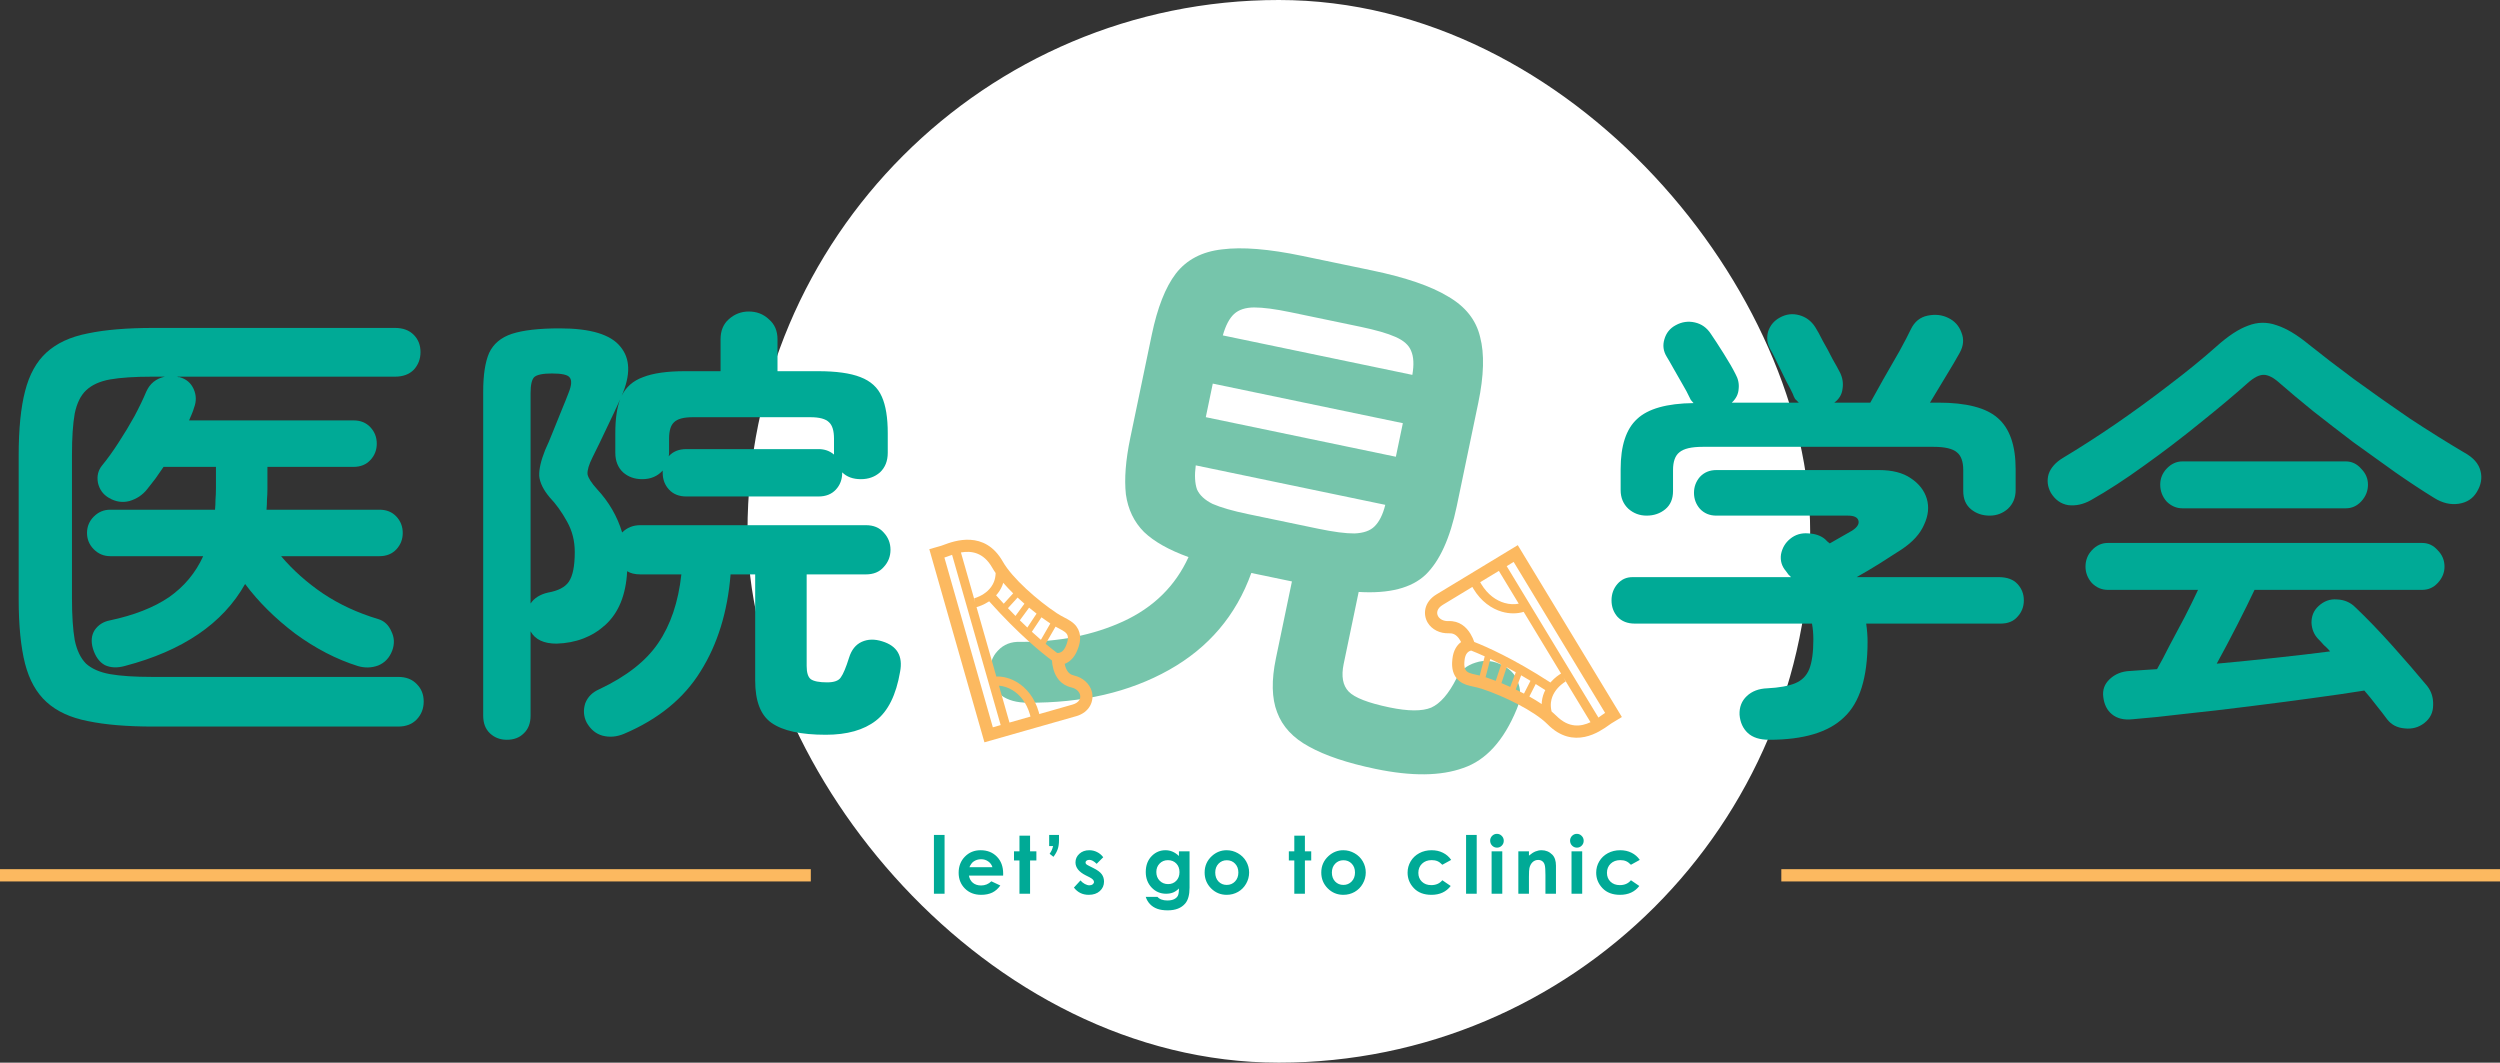 <svg width="407" height="173" viewBox="0 0 407 173" fill="none" xmlns="http://www.w3.org/2000/svg">
<rect x="0" y="0" width="407" height="173" fill="#333333" stroke="none"/>
<path d="M132 142.5H0" stroke="#FCB960" stroke-width="2"/>
<path d="M407 142.5H290" stroke="#FCB960" stroke-width="2"/>
<path d="M394.704 117.689C393.764 118.431 392.676 118.728 391.44 118.579C390.253 118.481 389.314 117.986 388.622 117.096C388.078 116.354 387.484 115.588 386.841 114.797C386.248 114.006 385.605 113.214 384.913 112.423C382.441 112.819 379.548 113.239 376.235 113.684C372.972 114.129 369.56 114.574 365.999 115.019C362.489 115.464 359.077 115.86 355.764 116.206C352.5 116.602 349.632 116.898 347.16 117.096C345.775 117.244 344.663 116.972 343.822 116.28C343.031 115.637 342.561 114.698 342.413 113.462C342.265 112.324 342.611 111.36 343.451 110.569C344.342 109.728 345.454 109.283 346.789 109.234C347.481 109.184 348.174 109.135 348.866 109.086C349.608 109.036 350.374 108.987 351.165 108.937C351.759 107.899 352.426 106.638 353.168 105.154C353.959 103.671 354.775 102.138 355.615 100.556C356.456 98.924 357.198 97.416 357.841 96.031H343.155C342.166 96.031 341.3 95.661 340.559 94.919C339.867 94.128 339.52 93.238 339.52 92.249C339.52 91.21 339.867 90.32 340.559 89.579C341.3 88.787 342.166 88.392 343.155 88.392H394.333C395.322 88.392 396.162 88.787 396.855 89.579C397.596 90.32 397.967 91.21 397.967 92.249C397.967 93.238 397.596 94.128 396.855 94.919C396.162 95.661 395.322 96.031 394.333 96.031H367.038C366.296 97.614 365.357 99.517 364.219 101.743C363.082 103.968 361.969 106.069 360.882 108.047C364.096 107.75 367.31 107.429 370.524 107.083C373.738 106.737 376.68 106.391 379.35 106.045C379.004 105.649 378.658 105.303 378.312 105.006C378.015 104.66 377.694 104.314 377.348 103.968C376.705 103.275 376.359 102.41 376.309 101.372C376.309 100.284 376.68 99.394 377.422 98.702C378.312 97.861 379.326 97.49 380.463 97.589C381.65 97.638 382.638 98.059 383.43 98.85C385.309 100.63 387.311 102.707 389.437 105.08C391.564 107.454 393.467 109.654 395.149 111.682C395.841 112.572 396.162 113.61 396.113 114.797C396.113 115.983 395.643 116.948 394.704 117.689ZM340.41 81.42C339.174 82.112 337.938 82.384 336.702 82.236C335.515 82.038 334.576 81.37 333.883 80.233C333.339 79.244 333.216 78.23 333.513 77.192C333.859 76.154 334.65 75.263 335.886 74.522C338.606 72.89 341.449 71.061 344.416 69.033C347.432 66.956 350.349 64.83 353.168 62.654C356.036 60.479 358.582 58.402 360.807 56.424C362.736 54.693 364.467 53.556 365.999 53.012C367.532 52.419 369.065 52.394 370.598 52.938C372.18 53.432 373.96 54.496 375.938 56.127C377.966 57.759 380.413 59.638 383.281 61.764C386.199 63.891 389.215 66.017 392.33 68.143C395.495 70.22 398.462 72.074 401.231 73.706C402.665 74.497 403.53 75.486 403.827 76.673C404.123 77.81 403.926 78.947 403.233 80.085C402.59 81.172 401.602 81.815 400.266 82.013C398.931 82.211 397.596 81.889 396.261 81.049C394.333 79.862 392.231 78.478 389.957 76.895C387.732 75.313 385.457 73.681 383.133 72C380.858 70.269 378.683 68.588 376.606 66.956C374.529 65.275 372.7 63.742 371.117 62.358C370.128 61.468 369.263 61.023 368.521 61.023C367.78 61.023 366.914 61.468 365.925 62.358C363.7 64.336 361.104 66.511 358.137 68.885C355.22 71.258 352.204 73.558 349.088 75.783C346.023 78.008 343.13 79.887 340.41 81.42ZM355.319 82.755C354.33 82.755 353.465 82.384 352.723 81.642C352.031 80.851 351.684 79.936 351.684 78.898C351.684 77.909 352.031 77.044 352.723 76.302C353.465 75.511 354.33 75.115 355.319 75.115H381.872C382.861 75.115 383.702 75.511 384.394 76.302C385.136 77.044 385.506 77.909 385.506 78.898C385.506 79.936 385.136 80.851 384.394 81.642C383.702 82.384 382.861 82.755 381.872 82.755H355.319Z" fill="#00AA96"/>
<rect x="121.694" width="173" height="173" rx="86.5" fill="white"/>
<path d="M288.019 120.436C286.486 120.436 285.324 120.065 284.533 119.323C283.742 118.582 283.297 117.593 283.198 116.356C283.149 115.12 283.544 114.107 284.385 113.315C285.226 112.524 286.338 112.104 287.723 112.055C289.651 111.956 291.159 111.684 292.247 111.239C293.335 110.794 294.101 110.027 294.546 108.939C294.991 107.802 295.214 106.195 295.214 104.118C295.214 103.179 295.14 102.313 294.991 101.522H266.139C264.952 101.522 264.013 101.151 263.32 100.41C262.678 99.668 262.356 98.778 262.356 97.74C262.356 96.701 262.678 95.811 263.32 95.069C263.963 94.328 264.779 93.957 265.768 93.957H291.58C291.431 93.808 291.283 93.66 291.135 93.512C291.036 93.363 290.912 93.19 290.764 92.993C290.071 92.201 289.799 91.287 289.948 90.248C290.146 89.21 290.64 88.369 291.431 87.726C292.272 87.034 293.261 86.737 294.398 86.836C295.535 86.886 296.45 87.207 297.142 87.801C297.241 87.9 297.365 88.023 297.513 88.171C297.662 88.27 297.785 88.369 297.884 88.468C298.576 88.073 299.269 87.677 299.961 87.281C300.653 86.886 301.172 86.589 301.519 86.391C302.359 85.847 302.705 85.303 302.557 84.76C302.409 84.216 301.84 83.944 300.851 83.944H279.416C278.328 83.944 277.438 83.573 276.745 82.831C276.103 82.089 275.781 81.224 275.781 80.235C275.781 79.246 276.103 78.381 276.745 77.639C277.438 76.897 278.328 76.527 279.416 76.527H305.895C308.07 76.527 309.801 76.972 311.087 77.862C312.422 78.752 313.287 79.864 313.683 81.199C314.078 82.534 313.93 83.944 313.238 85.427C312.595 86.91 311.383 88.246 309.603 89.432C308.318 90.273 307.081 91.064 305.895 91.806C304.708 92.547 303.496 93.264 302.26 93.957H325.402C326.737 93.957 327.75 94.328 328.443 95.069C329.135 95.811 329.481 96.701 329.481 97.74C329.481 98.778 329.135 99.668 328.443 100.41C327.8 101.151 326.885 101.522 325.698 101.522H303.818C303.966 102.561 304.04 103.55 304.04 104.489C304.04 110.324 302.755 114.428 300.183 116.801C297.662 119.224 293.607 120.436 288.019 120.436ZM268.067 83.944C266.93 83.944 265.941 83.573 265.101 82.831C264.26 82.04 263.84 81.026 263.84 79.79V76.378C263.84 72.571 264.73 69.851 266.51 68.219C268.29 66.538 271.356 65.673 275.707 65.623C275.559 65.426 275.41 65.253 275.262 65.104C275.163 64.906 275.064 64.709 274.965 64.511C274.767 64.066 274.421 63.423 273.927 62.582C273.432 61.692 272.938 60.827 272.443 59.986C271.949 59.096 271.578 58.454 271.331 58.058C270.787 57.168 270.663 56.228 270.96 55.239C271.257 54.201 271.875 53.435 272.814 52.94C273.803 52.396 274.842 52.248 275.929 52.495C277.017 52.742 277.883 53.361 278.525 54.349C279.069 55.141 279.762 56.204 280.602 57.539C281.443 58.874 282.086 59.986 282.531 60.877C282.976 61.668 283.149 62.483 283.05 63.324C283 64.165 282.63 64.906 281.937 65.549H292.841C292.643 65.352 292.445 65.154 292.247 64.956C292.099 64.709 291.975 64.437 291.876 64.14C291.678 63.695 291.308 62.978 290.764 61.989C290.269 60.951 289.775 59.937 289.28 58.948C288.786 57.91 288.415 57.193 288.168 56.797C287.673 55.858 287.574 54.893 287.871 53.904C288.217 52.916 288.86 52.174 289.799 51.679C290.788 51.135 291.827 51.012 292.915 51.308C294.002 51.605 294.868 52.248 295.511 53.237C295.857 53.781 296.277 54.547 296.772 55.536C297.315 56.476 297.835 57.44 298.329 58.429C298.873 59.368 299.293 60.135 299.59 60.728C299.986 61.569 300.109 62.434 299.961 63.324C299.862 64.214 299.417 64.956 298.626 65.549H304.485C305.079 64.511 305.796 63.225 306.636 61.692C307.526 60.16 308.392 58.651 309.232 57.168C310.073 55.635 310.691 54.448 311.087 53.608C311.68 52.372 312.595 51.63 313.831 51.383C315.067 51.135 316.18 51.259 317.169 51.754C318.207 52.248 318.924 53.039 319.32 54.127C319.765 55.215 319.666 56.327 319.023 57.465C318.479 58.454 317.737 59.715 316.798 61.247C315.908 62.731 315.042 64.165 314.202 65.549H315.537C320.135 65.549 323.374 66.39 325.253 68.071C327.182 69.752 328.146 72.521 328.146 76.378V79.79C328.146 81.026 327.726 82.04 326.885 82.831C326.044 83.573 325.055 83.944 323.918 83.944C322.731 83.944 321.718 83.598 320.877 82.905C320.037 82.213 319.616 81.224 319.616 79.939V76.527C319.616 75.142 319.27 74.178 318.578 73.634C317.886 73.041 316.625 72.744 314.795 72.744H277.19C275.361 72.744 274.1 73.041 273.408 73.634C272.715 74.178 272.369 75.142 272.369 76.527V79.939C272.369 81.224 271.949 82.213 271.108 82.905C270.268 83.598 269.254 83.944 268.067 83.944Z" fill="#00AA96"/>
<path d="M167.308 114.397C165.53 114.395 164.109 114.007 163.044 113.233C161.978 112.46 161.37 111.26 161.218 109.634C161.1 108.138 161.51 106.905 162.448 105.935C163.398 104.906 164.632 104.428 166.15 104.498C172.402 104.513 177.968 103.403 182.848 101.169C187.799 98.889 191.347 95.397 193.492 90.693C190.298 89.537 187.884 88.176 186.248 86.609C184.624 84.983 183.64 82.939 183.294 80.475C183.02 77.965 183.256 74.918 184.002 71.333L187.509 54.495C188.427 50.087 189.73 46.772 191.42 44.548C193.18 42.278 195.692 40.962 198.957 40.599C202.233 40.177 206.575 40.53 211.981 41.656L223.353 44.024C228.819 45.162 232.94 46.572 235.717 48.254C238.565 49.89 240.314 52.093 240.963 54.865C241.683 57.591 241.584 61.157 240.667 65.565L237.16 82.403C236.071 87.633 234.375 91.358 232.074 93.577C229.784 95.737 226.157 96.667 221.191 96.369L218.749 108.094C218.333 110.092 218.604 111.589 219.561 112.586C220.519 113.582 222.731 114.442 226.199 115.164C229.255 115.8 231.521 115.812 232.998 115.2C234.486 114.529 235.859 112.944 237.115 110.447C237.749 109.168 238.786 108.311 240.226 107.875C241.678 107.38 243.177 107.539 244.725 108.352C246.05 109.057 246.884 110.059 247.227 111.357C247.641 112.608 247.542 113.967 246.93 115.434C244.817 120.574 241.913 123.771 238.218 125.025C234.569 126.35 229.807 126.401 223.93 125.177C219.346 124.222 215.735 123.01 213.097 121.541C210.507 120.143 208.779 118.281 207.914 115.955C207.037 113.688 206.972 110.761 207.719 107.176L210.326 94.658L203.714 93.281C201.234 100.185 196.766 105.447 190.309 109.069C183.852 112.692 176.185 114.468 167.308 114.397ZM196.303 67.916L227.246 74.359L228.384 68.894L197.441 62.45L196.303 67.916ZM203.225 83.706L214.597 86.074C217.124 86.6 219.094 86.857 220.507 86.845C221.991 86.786 223.083 86.4 223.783 85.688C224.554 84.928 225.135 83.761 225.524 82.187L194.669 75.762C194.456 77.373 194.523 78.674 194.868 79.666C195.284 80.611 196.132 81.401 197.41 82.035C198.759 82.623 200.698 83.18 203.225 83.706ZM199.075 54.604L229.93 61.03C230.214 59.372 230.147 58.07 229.731 57.125C229.373 56.192 228.52 55.432 227.171 54.844C225.88 54.269 223.971 53.718 221.444 53.192L210.072 50.824C207.604 50.31 205.634 50.053 204.162 50.053C202.749 50.065 201.663 50.422 200.904 51.122C200.145 51.822 199.536 52.983 199.075 54.604Z" fill="#76C5AB"/>
<path d="M82.52 120.435C81.433 120.435 80.518 120.089 79.776 119.396C79.034 118.704 78.664 117.74 78.664 116.504V63.768C78.664 61.048 78.985 58.947 79.628 57.463C80.32 55.98 81.556 54.942 83.336 54.348C85.166 53.755 87.762 53.458 91.124 53.458C96.118 53.458 99.407 54.447 100.989 56.425C102.621 58.353 102.695 61.024 101.212 64.436C101.904 63.002 103.066 61.988 104.698 61.395C106.329 60.752 108.604 60.43 111.521 60.43H117.307V55.238C117.307 53.854 117.752 52.766 118.642 51.975C119.581 51.134 120.669 50.714 121.905 50.714C123.191 50.714 124.279 51.134 125.169 51.975C126.108 52.766 126.578 53.854 126.578 55.238V60.43H133.179C136.146 60.43 138.445 60.752 140.077 61.395C141.758 62.037 142.92 63.1 143.563 64.584C144.206 66.018 144.527 67.996 144.527 70.517V73.707C144.527 75.042 144.107 76.105 143.267 76.896C142.426 77.638 141.388 78.009 140.151 78.009C138.866 78.009 137.852 77.638 137.11 76.896V76.97C137.11 78.058 136.764 78.973 136.072 79.715C135.38 80.457 134.44 80.827 133.253 80.827H111.744C110.557 80.827 109.618 80.457 108.925 79.715C108.233 78.973 107.887 78.058 107.887 76.97V76.6C107.046 77.539 105.934 78.009 104.549 78.009C103.313 78.009 102.275 77.638 101.434 76.896C100.593 76.105 100.173 75.042 100.173 73.707V70.517C100.173 68.144 100.445 66.29 100.989 64.955C100.297 66.488 99.555 68.07 98.764 69.702C98.022 71.284 97.256 72.866 96.465 74.449C95.871 75.635 95.599 76.55 95.649 77.193C95.748 77.786 96.267 78.602 97.206 79.641C99.135 81.717 100.495 84.066 101.286 86.687C102.077 85.896 103.066 85.5 104.253 85.5H140.967C142.203 85.5 143.168 85.896 143.86 86.687C144.602 87.478 144.972 88.418 144.972 89.505C144.972 90.593 144.602 91.533 143.86 92.324C143.168 93.115 142.203 93.511 140.967 93.511H131.325V108.419C131.325 109.507 131.548 110.224 131.993 110.57C132.487 110.916 133.377 111.089 134.663 111.089C135.8 111.089 136.542 110.817 136.888 110.273C137.283 109.729 137.728 108.666 138.223 107.084C138.619 105.798 139.311 104.933 140.3 104.488C141.289 104.043 142.401 104.018 143.637 104.414C146.06 105.155 147.025 106.812 146.53 109.383C145.887 113.141 144.577 115.787 142.599 117.319C140.621 118.852 137.902 119.619 134.44 119.619C130.386 119.619 127.443 118.976 125.614 117.69C123.834 116.454 122.944 114.155 122.944 110.792V93.511H118.938C118.444 99.642 116.812 104.908 114.043 109.309C111.324 113.71 107.17 117.097 101.582 119.47C100.396 119.965 99.234 120.064 98.096 119.767C97.009 119.47 96.143 118.753 95.5 117.616C95.006 116.627 94.932 115.589 95.278 114.501C95.674 113.463 96.44 112.696 97.577 112.202C101.978 110.125 105.167 107.628 107.145 104.71C109.173 101.744 110.434 98.01 110.928 93.511H104.253C103.363 93.511 102.646 93.338 102.102 92.991C101.904 96.848 100.717 99.766 98.541 101.744C96.415 103.672 93.77 104.686 90.605 104.785C88.528 104.785 87.119 104.117 86.377 102.782V116.504C86.377 117.74 86.007 118.704 85.265 119.396C84.573 120.089 83.658 120.435 82.52 120.435ZM86.377 98.257C86.971 97.368 87.91 96.774 89.196 96.477C90.877 96.181 92.014 95.587 92.608 94.697C93.251 93.758 93.572 92.151 93.572 89.876C93.572 88.047 93.152 86.39 92.311 84.907C91.47 83.374 90.531 82.064 89.493 80.976C88.454 79.74 87.885 78.578 87.787 77.49C87.737 76.402 88.059 74.993 88.751 73.262C89.146 72.421 89.567 71.432 90.012 70.295C90.506 69.108 90.976 67.946 91.421 66.809C91.915 65.622 92.311 64.633 92.608 63.842C93.053 62.705 93.102 61.914 92.756 61.469C92.459 61.024 91.495 60.801 89.863 60.801C88.38 60.801 87.416 60.999 86.971 61.395C86.575 61.79 86.377 62.655 86.377 63.99V98.257ZM108.851 74.3C109.543 73.509 110.508 73.114 111.744 73.114H133.253C134.242 73.114 135.083 73.41 135.775 74.004V71.408C135.775 70.122 135.503 69.232 134.959 68.737C134.415 68.194 133.402 67.921 131.918 67.921H112.782C111.299 67.921 110.285 68.194 109.741 68.737C109.197 69.232 108.925 70.122 108.925 71.408V73.707C108.925 73.954 108.901 74.152 108.851 74.3Z" fill="#00AA96"/>
<path d="M24.995 118.285C20.693 118.285 17.133 117.989 14.314 117.395C11.495 116.851 9.246 115.813 7.564 114.28C5.933 112.797 4.771 110.72 4.078 108.05C3.386 105.33 3.04 101.819 3.04 97.517V74.154C3.04 69.852 3.386 66.366 4.078 63.696C4.771 60.976 5.933 58.874 7.564 57.391C9.246 55.858 11.495 54.82 14.314 54.276C17.133 53.682 20.693 53.386 24.995 53.386H64.305C65.591 53.386 66.605 53.757 67.346 54.498C68.088 55.24 68.459 56.179 68.459 57.317C68.459 58.454 68.088 59.418 67.346 60.209C66.605 60.951 65.591 61.322 64.305 61.322H28.777C28.876 61.322 28.951 61.347 29 61.396C29.099 61.396 29.173 61.396 29.222 61.396C30.31 61.693 31.077 62.336 31.522 63.325C31.967 64.314 31.991 65.327 31.596 66.366C31.497 66.712 31.373 67.058 31.225 67.404C31.077 67.75 30.928 68.096 30.78 68.442H57.556C58.693 68.442 59.608 68.813 60.3 69.555C60.992 70.297 61.339 71.187 61.339 72.225C61.339 73.264 60.992 74.154 60.3 74.895C59.608 75.637 58.693 76.008 57.556 76.008H43.537V79.568C43.537 80.162 43.513 80.755 43.463 81.348C43.463 81.892 43.438 82.436 43.389 82.98H61.783C62.921 82.98 63.836 83.351 64.528 84.093C65.22 84.834 65.566 85.724 65.566 86.763C65.566 87.801 65.22 88.691 64.528 89.433C63.836 90.175 62.921 90.545 61.783 90.545H45.763C47.691 92.82 49.966 94.847 52.586 96.627C55.257 98.408 58.248 99.792 61.561 100.781C62.55 101.078 63.267 101.745 63.712 102.784C64.206 103.773 64.256 104.811 63.86 105.899C63.415 107.086 62.649 107.901 61.561 108.346C60.473 108.742 59.361 108.767 58.223 108.421C54.762 107.333 51.375 105.577 48.062 103.155C44.798 100.682 42.079 97.987 39.903 95.07C36.293 101.498 29.766 105.948 20.322 108.421C19.086 108.767 17.998 108.717 17.058 108.272C16.168 107.778 15.525 106.888 15.13 105.602C14.784 104.415 14.883 103.402 15.427 102.561C16.02 101.721 16.836 101.201 17.874 101.004C21.83 100.163 25.044 98.902 27.517 97.221C29.989 95.49 31.843 93.265 33.079 90.545H17.948C16.91 90.545 16.02 90.175 15.278 89.433C14.537 88.691 14.166 87.801 14.166 86.763C14.166 85.724 14.537 84.834 15.278 84.093C16.02 83.351 16.91 82.98 17.948 82.98H35.008C35.057 82.436 35.082 81.892 35.082 81.348C35.131 80.755 35.156 80.137 35.156 79.494V76.008H26.626C26.181 76.651 25.736 77.293 25.291 77.936C24.846 78.53 24.401 79.098 23.956 79.642C23.215 80.582 22.25 81.225 21.064 81.571C19.926 81.867 18.814 81.694 17.726 81.052C16.786 80.508 16.193 79.692 15.946 78.604C15.748 77.516 15.97 76.577 16.613 75.785C17.503 74.698 18.393 73.461 19.284 72.077C20.223 70.643 21.088 69.209 21.88 67.775C22.671 66.291 23.314 64.956 23.808 63.77C24.401 62.435 25.415 61.619 26.849 61.322H24.698C21.929 61.322 19.679 61.47 17.948 61.767C16.267 62.064 14.957 62.657 14.017 63.547C13.127 64.388 12.509 65.649 12.163 67.33C11.866 69.011 11.718 71.236 11.718 74.005V97.443C11.718 100.212 11.866 102.462 12.163 104.193C12.509 105.874 13.127 107.16 14.017 108.05C14.957 108.89 16.267 109.459 17.948 109.756C19.679 110.052 21.929 110.201 24.698 110.201H64.825C66.11 110.201 67.124 110.596 67.865 111.388C68.607 112.129 68.978 113.069 68.978 114.206C68.978 115.343 68.607 116.308 67.865 117.099C67.124 117.89 66.11 118.285 64.825 118.285H24.995Z" fill="#00AA96"/>
<g clip-path="url(#clip0_14355_338)">
<path d="M163.269 91.446C164.782 94.119 168.928 97.763 172.062 99.834C172.493 100.119 172.897 100.331 173.289 100.537C174.031 100.926 174.732 101.295 175.25 101.995C175.464 102.285 175.623 102.609 175.723 102.959L175.723 102.96C176.056 104.124 175.633 105.231 175.429 105.763C174.89 107.178 174.033 107.804 173.33 108.079C173.353 108.193 173.38 108.308 173.413 108.422C173.74 109.57 174.336 109.853 174.875 109.979C176.283 110.307 177.379 111.288 177.736 112.538C178.174 114.073 177.431 115.966 175.161 116.613L162.181 120.318L160.269 120.864L159.724 118.952L151.836 91.318L151.291 89.406L153.202 88.861C153.289 88.836 153.491 88.761 153.669 88.694C155.312 88.082 160.312 86.217 163.269 91.446ZM161.807 94.738C161.97 94.33 162.072 93.852 162.093 93.295C161.89 93.001 161.7 92.709 161.539 92.424C160.107 89.894 158.105 89.644 156.439 89.94L158.771 98.112L158.634 97.525L158.602 97.397L158.603 97.397L158.668 97.379C158.936 97.305 159.95 96.964 160.776 96.204C161.191 95.824 161.562 95.347 161.807 94.738ZM163.326 94.882C163.282 95.02 163.243 95.163 163.19 95.294C162.93 95.942 162.567 96.478 162.165 96.919C162.588 97.395 163.002 97.846 163.41 98.284L164.944 96.596C164.369 96.029 163.82 95.454 163.326 94.882ZM165.664 97.281L164.092 99.01C164.51 99.45 164.921 99.877 165.317 100.278L166.776 98.284C166.399 97.956 166.029 97.621 165.664 97.281ZM167.537 98.926L166.03 100.986C166.45 101.4 166.859 101.796 167.249 102.164L168.752 99.899C168.349 99.588 167.944 99.263 167.537 98.926ZM170.99 101.507C170.981 101.502 170.974 101.497 170.966 101.492C170.514 101.193 170.036 100.854 169.549 100.497L167.986 102.85C168.515 103.336 169.006 103.771 169.46 104.163L170.99 101.507ZM173.572 105.056C173.72 104.668 173.963 104.034 173.812 103.505C173.779 103.389 173.727 103.279 173.652 103.178C173.335 102.749 172.681 102.478 171.843 102.017L170.231 104.816C170.971 105.433 171.58 105.908 172.023 106.24L172.109 106.304C172.588 106.33 173.173 106.101 173.572 105.056ZM174.616 114.702C175.663 114.403 176.004 113.711 175.825 113.083C175.677 112.565 175.175 112.09 174.424 111.915C172.669 111.506 171.862 110.23 171.501 108.967C171.358 108.465 171.286 107.967 171.253 107.525C169.665 106.346 165.839 103.278 161.032 97.889L160.949 97.947C160.125 98.483 159.374 98.727 159.077 98.813C159.032 98.825 159.002 98.833 158.979 98.839L162.203 110.136C163.31 110.101 164.504 110.414 165.612 111.087C167.118 112.003 168.452 113.608 169.107 115.909C169.138 116.02 169.165 116.136 169.194 116.249C171.78 115.511 174.147 114.836 174.616 114.702ZM167.76 116.659C167.732 116.544 167.705 116.429 167.673 116.318C167.11 114.352 166.021 113.085 164.836 112.36C164.102 111.909 163.328 111.68 162.63 111.631L164.343 117.634C165.351 117.346 166.546 117.005 167.76 116.659ZM153.748 90.772L161.635 118.407C161.635 118.407 162.126 118.267 162.91 118.043L154.999 90.327C154.472 90.508 154.037 90.689 153.748 90.772Z" fill="#FCB960"/>
</g>
<g clip-path="url(#clip1_14355_338)">
<path d="M251.949 117.92C249.786 115.739 244.826 113.317 241.258 112.144C240.767 111.983 240.321 111.884 239.889 111.789C239.071 111.609 238.298 111.438 237.613 110.899C237.33 110.676 237.092 110.405 236.903 110.094L236.902 110.093C236.275 109.057 236.391 107.878 236.447 107.311C236.595 105.804 237.257 104.974 237.863 104.525C237.811 104.42 237.754 104.317 237.693 104.215C237.074 103.194 236.425 103.078 235.872 103.098C234.427 103.153 233.111 102.496 232.438 101.384C231.611 100.018 231.829 97.996 233.848 96.774L245.394 89.78L247.094 88.751L248.124 90.451L263.012 115.032L264.042 116.732L262.342 117.762C262.264 117.809 262.09 117.934 261.936 118.045C260.512 119.069 256.18 122.185 251.949 117.92ZM252.493 114.359C252.443 114.795 252.47 115.283 252.597 115.826C252.87 116.057 253.13 116.288 253.361 116.52C255.409 118.584 257.406 118.298 258.935 117.573L254.533 110.304L254.82 110.834L254.884 110.949L254.883 110.95L254.826 110.984C254.587 111.126 253.698 111.722 253.101 112.673C252.801 113.148 252.569 113.706 252.493 114.359ZM250.99 114.62C250.995 114.475 250.996 114.327 251.012 114.187C251.093 113.493 251.302 112.88 251.573 112.348C251.039 112.002 250.522 111.675 250.013 111.36L248.977 113.393C249.682 113.788 250.362 114.198 250.99 114.62ZM248.103 112.921L249.163 110.84C248.644 110.525 248.135 110.222 247.647 109.94L246.765 112.247C247.215 112.464 247.661 112.689 248.103 112.921ZM245.862 111.828L246.773 109.444C246.259 109.155 245.76 108.88 245.287 108.628L244.433 111.209C244.904 111.403 245.381 111.61 245.862 111.828ZM241.852 110.248C241.861 110.251 241.869 110.253 241.879 110.256C242.393 110.425 242.944 110.626 243.508 110.843L244.395 108.16C243.758 107.832 243.169 107.541 242.627 107.283L241.852 110.248ZM238.426 107.504C238.385 107.918 238.318 108.593 238.603 109.064C238.665 109.167 238.744 109.259 238.843 109.337C239.262 109.667 239.964 109.756 240.894 109.98L241.712 106.855C240.835 106.456 240.123 106.158 239.608 105.954L239.509 105.915C239.039 106.016 238.535 106.391 238.426 107.504ZM234.878 98.474C233.946 99.038 233.8 99.795 234.138 100.354C234.417 100.815 235.027 101.141 235.797 101.112C237.597 101.044 238.713 102.063 239.393 103.186C239.663 103.632 239.864 104.094 240.012 104.512C241.855 105.231 246.354 107.183 252.41 111.115L252.475 111.037C253.129 110.303 253.79 109.87 254.054 109.709C254.093 109.685 254.12 109.669 254.141 109.657L248.055 99.609C246.996 99.934 245.762 99.946 244.516 99.59C242.821 99.102 241.112 97.906 239.874 95.858C239.814 95.76 239.758 95.655 239.701 95.553C237.4 96.946 235.294 98.222 234.878 98.474ZM240.976 94.781C241.033 94.884 241.09 94.988 241.149 95.086C242.211 96.834 243.595 97.77 244.93 98.157C245.756 98.398 246.563 98.416 247.249 98.279L244.015 92.939C243.119 93.483 242.056 94.126 240.976 94.781ZM261.312 116.062L246.424 91.481C246.424 91.481 245.988 91.745 245.29 92.167L260.223 116.821C260.683 116.507 261.055 116.217 261.312 116.062Z" fill="#FCB960"/>
</g>
<path d="M152.043 135.928H153.776V145.5H152.043V135.928ZM163.309 142.548H157.742C157.823 143.039 158.037 143.431 158.384 143.723C158.735 144.01 159.181 144.154 159.723 144.154C160.37 144.154 160.927 143.928 161.392 143.475L162.852 144.161C162.488 144.677 162.053 145.06 161.545 145.31C161.037 145.555 160.434 145.678 159.736 145.678C158.652 145.678 157.77 145.337 157.089 144.656C156.407 143.97 156.067 143.113 156.067 142.085C156.067 141.031 156.405 140.157 157.082 139.463C157.764 138.765 158.616 138.416 159.64 138.416C160.728 138.416 161.612 138.765 162.294 139.463C162.975 140.157 163.316 141.076 163.316 142.218L163.309 142.548ZM161.57 141.184C161.456 140.799 161.229 140.485 160.891 140.244C160.557 140.003 160.167 139.882 159.723 139.882C159.241 139.882 158.817 140.018 158.453 140.289C158.225 140.458 158.013 140.756 157.819 141.184H161.57ZM165.968 136.048H167.695V138.594H168.723V140.085H167.695V145.5H165.968V140.085H165.079V138.594H165.968V136.048ZM170.804 135.928H172.404V136.804C172.404 137.362 172.334 137.843 172.194 138.245C172.059 138.647 171.828 139.061 171.502 139.489L170.88 139C171.037 138.771 171.151 138.575 171.223 138.41C171.299 138.24 171.373 138.018 171.445 137.743H170.804V135.928ZM179.607 139.559L178.534 140.631C178.098 140.2 177.703 139.984 177.347 139.984C177.153 139.984 177 140.026 176.89 140.111C176.78 140.191 176.725 140.293 176.725 140.416C176.725 140.509 176.759 140.595 176.827 140.676C176.899 140.752 177.072 140.858 177.347 140.993L177.982 141.311C178.651 141.641 179.11 141.977 179.36 142.32C179.609 142.663 179.734 143.065 179.734 143.526C179.734 144.139 179.508 144.652 179.055 145.062C178.606 145.472 178.003 145.678 177.246 145.678C176.239 145.678 175.435 145.284 174.834 144.497L175.9 143.335C176.103 143.572 176.34 143.765 176.611 143.913C176.886 144.057 177.129 144.129 177.341 144.129C177.57 144.129 177.754 144.074 177.893 143.964C178.033 143.854 178.103 143.727 178.103 143.583C178.103 143.316 177.851 143.056 177.347 142.802L176.763 142.51C175.646 141.947 175.088 141.243 175.088 140.396C175.088 139.851 175.297 139.385 175.716 139C176.139 138.611 176.679 138.416 177.335 138.416C177.783 138.416 178.204 138.515 178.598 138.714C178.996 138.909 179.332 139.19 179.607 139.559ZM191.932 138.594H193.659V144.51C193.659 145.678 193.424 146.537 192.954 147.087C192.324 147.832 191.374 148.204 190.104 148.204C189.427 148.204 188.858 148.119 188.397 147.95C187.935 147.781 187.546 147.531 187.229 147.201C186.911 146.875 186.676 146.478 186.524 146.008H188.435C188.604 146.202 188.822 146.348 189.088 146.446C189.355 146.547 189.67 146.598 190.034 146.598C190.5 146.598 190.874 146.526 191.158 146.382C191.441 146.238 191.64 146.052 191.754 145.824C191.873 145.595 191.932 145.202 191.932 144.643C191.628 144.948 191.308 145.168 190.974 145.303C190.639 145.434 190.261 145.5 189.837 145.5C188.911 145.5 188.128 145.166 187.489 144.497C186.85 143.828 186.53 142.982 186.53 141.958C186.53 140.862 186.869 139.982 187.546 139.317C188.16 138.716 188.892 138.416 189.742 138.416C190.14 138.416 190.515 138.49 190.866 138.638C191.221 138.782 191.577 139.021 191.932 139.355V138.594ZM190.136 140.035C189.59 140.035 189.139 140.219 188.784 140.587C188.428 140.951 188.251 141.41 188.251 141.964C188.251 142.54 188.433 143.012 188.796 143.38C189.16 143.748 189.617 143.932 190.168 143.932C190.705 143.932 191.147 143.752 191.494 143.393C191.845 143.033 192.021 142.561 192.021 141.977C192.021 141.402 191.845 140.934 191.494 140.574C191.143 140.215 190.69 140.035 190.136 140.035ZM199.694 138.416C200.346 138.416 200.958 138.579 201.529 138.905C202.104 139.231 202.553 139.673 202.875 140.231C203.196 140.79 203.357 141.393 203.357 142.041C203.357 142.692 203.194 143.302 202.868 143.869C202.547 144.436 202.107 144.88 201.548 145.202C200.989 145.519 200.374 145.678 199.701 145.678C198.711 145.678 197.864 145.326 197.162 144.624C196.463 143.917 196.114 143.06 196.114 142.053C196.114 140.974 196.51 140.075 197.301 139.355C197.995 138.729 198.793 138.416 199.694 138.416ZM199.72 140.047C199.182 140.047 198.734 140.236 198.374 140.612C198.019 140.985 197.841 141.463 197.841 142.047C197.841 142.648 198.016 143.134 198.368 143.507C198.723 143.879 199.172 144.065 199.713 144.065C200.255 144.065 200.706 143.877 201.065 143.5C201.425 143.124 201.605 142.639 201.605 142.047C201.605 141.454 201.427 140.974 201.072 140.606C200.721 140.234 200.27 140.047 199.72 140.047ZM210.712 136.048H212.438V138.594H213.467V140.085H212.438V145.5H210.712V140.085H209.823V138.594H210.712V136.048ZM218.684 138.416C219.335 138.416 219.947 138.579 220.518 138.905C221.094 139.231 221.542 139.673 221.864 140.231C222.185 140.79 222.346 141.393 222.346 142.041C222.346 142.692 222.183 143.302 221.857 143.869C221.536 144.436 221.096 144.88 220.537 145.202C219.978 145.519 219.363 145.678 218.69 145.678C217.7 145.678 216.853 145.326 216.151 144.624C215.453 143.917 215.103 143.06 215.103 142.053C215.103 140.974 215.499 140.075 216.29 139.355C216.984 138.729 217.782 138.416 218.684 138.416ZM218.709 140.047C218.171 140.047 217.723 140.236 217.363 140.612C217.008 140.985 216.83 141.463 216.83 142.047C216.83 142.648 217.006 143.134 217.357 143.507C217.712 143.879 218.161 144.065 218.703 144.065C219.244 144.065 219.695 143.877 220.055 143.5C220.414 143.124 220.594 142.639 220.594 142.047C220.594 141.454 220.416 140.974 220.061 140.606C219.71 140.234 219.259 140.047 218.709 140.047ZM236.252 139.99L234.811 140.784C234.54 140.5 234.271 140.303 234.005 140.193C233.742 140.083 233.433 140.028 233.078 140.028C232.431 140.028 231.906 140.223 231.504 140.612C231.106 140.997 230.907 141.493 230.907 142.098C230.907 142.686 231.1 143.166 231.485 143.539C231.87 143.911 232.376 144.097 233.002 144.097C233.776 144.097 234.379 143.833 234.811 143.304L236.176 144.237C235.435 145.197 234.39 145.678 233.04 145.678C231.825 145.678 230.873 145.318 230.183 144.599C229.498 143.879 229.155 143.037 229.155 142.072C229.155 141.404 229.322 140.788 229.657 140.225C229.991 139.662 230.456 139.22 231.053 138.898C231.654 138.577 232.325 138.416 233.065 138.416C233.751 138.416 234.367 138.554 234.912 138.829C235.458 139.099 235.905 139.487 236.252 139.99ZM238.676 135.928H240.409V145.5H238.676V135.928ZM243.702 135.75C244.007 135.75 244.267 135.86 244.483 136.08C244.703 136.3 244.813 136.567 244.813 136.88C244.813 137.189 244.705 137.453 244.489 137.673C244.273 137.889 244.015 137.997 243.715 137.997C243.406 137.997 243.141 137.887 242.921 137.667C242.705 137.443 242.597 137.172 242.597 136.854C242.597 136.55 242.705 136.29 242.921 136.074C243.137 135.858 243.397 135.75 243.702 135.75ZM242.832 138.594H244.572V145.5H242.832V138.594ZM247.186 138.594H248.912V139.298C249.306 138.968 249.661 138.74 249.979 138.613C250.3 138.482 250.628 138.416 250.963 138.416C251.648 138.416 252.23 138.655 252.708 139.133C253.11 139.54 253.311 140.14 253.311 140.936V145.5H251.597V142.472C251.597 141.647 251.559 141.099 251.483 140.828C251.411 140.557 251.282 140.352 251.096 140.212C250.914 140.069 250.688 139.997 250.417 139.997C250.065 139.997 249.763 140.115 249.509 140.352C249.259 140.585 249.086 140.909 248.989 141.323C248.938 141.539 248.912 142.007 248.912 142.726V145.5H247.186V138.594ZM256.713 135.75C257.017 135.75 257.278 135.86 257.493 136.08C257.713 136.3 257.823 136.567 257.823 136.88C257.823 137.189 257.716 137.453 257.5 137.673C257.284 137.889 257.026 137.997 256.725 137.997C256.416 137.997 256.152 137.887 255.932 137.667C255.716 137.443 255.608 137.172 255.608 136.854C255.608 136.55 255.716 136.29 255.932 136.074C256.148 135.858 256.408 135.75 256.713 135.75ZM255.843 138.594H257.582V145.5H255.843V138.594ZM266.957 139.99L265.516 140.784C265.245 140.5 264.976 140.303 264.71 140.193C264.447 140.083 264.138 140.028 263.783 140.028C263.135 140.028 262.611 140.223 262.209 140.612C261.811 140.997 261.612 141.493 261.612 142.098C261.612 142.686 261.805 143.166 262.19 143.539C262.575 143.911 263.08 144.097 263.707 144.097C264.481 144.097 265.084 143.833 265.516 143.304L266.881 144.237C266.14 145.197 265.095 145.678 263.745 145.678C262.53 145.678 261.578 145.318 260.888 144.599C260.203 143.879 259.86 143.037 259.86 142.072C259.86 141.404 260.027 140.788 260.361 140.225C260.696 139.662 261.161 139.22 261.758 138.898C262.359 138.577 263.03 138.416 263.77 138.416C264.456 138.416 265.071 138.554 265.617 138.829C266.163 139.099 266.61 139.487 266.957 139.99Z" fill="#00AA96"/>
<defs>
<clipPath id="clip0_14355_338">
<rect width="32.81" height="32.81" fill="white" transform="matrix(-0.274 -0.962 -0.962 0.274 185.552 113.647)"/>
</clipPath>
<clipPath id="clip1_14355_338">
<rect width="32.81" height="32.81" fill="white" transform="matrix(0.518 0.855 0.855 -0.518 224.605 102.372)"/>
</clipPath>
</defs>
</svg>

